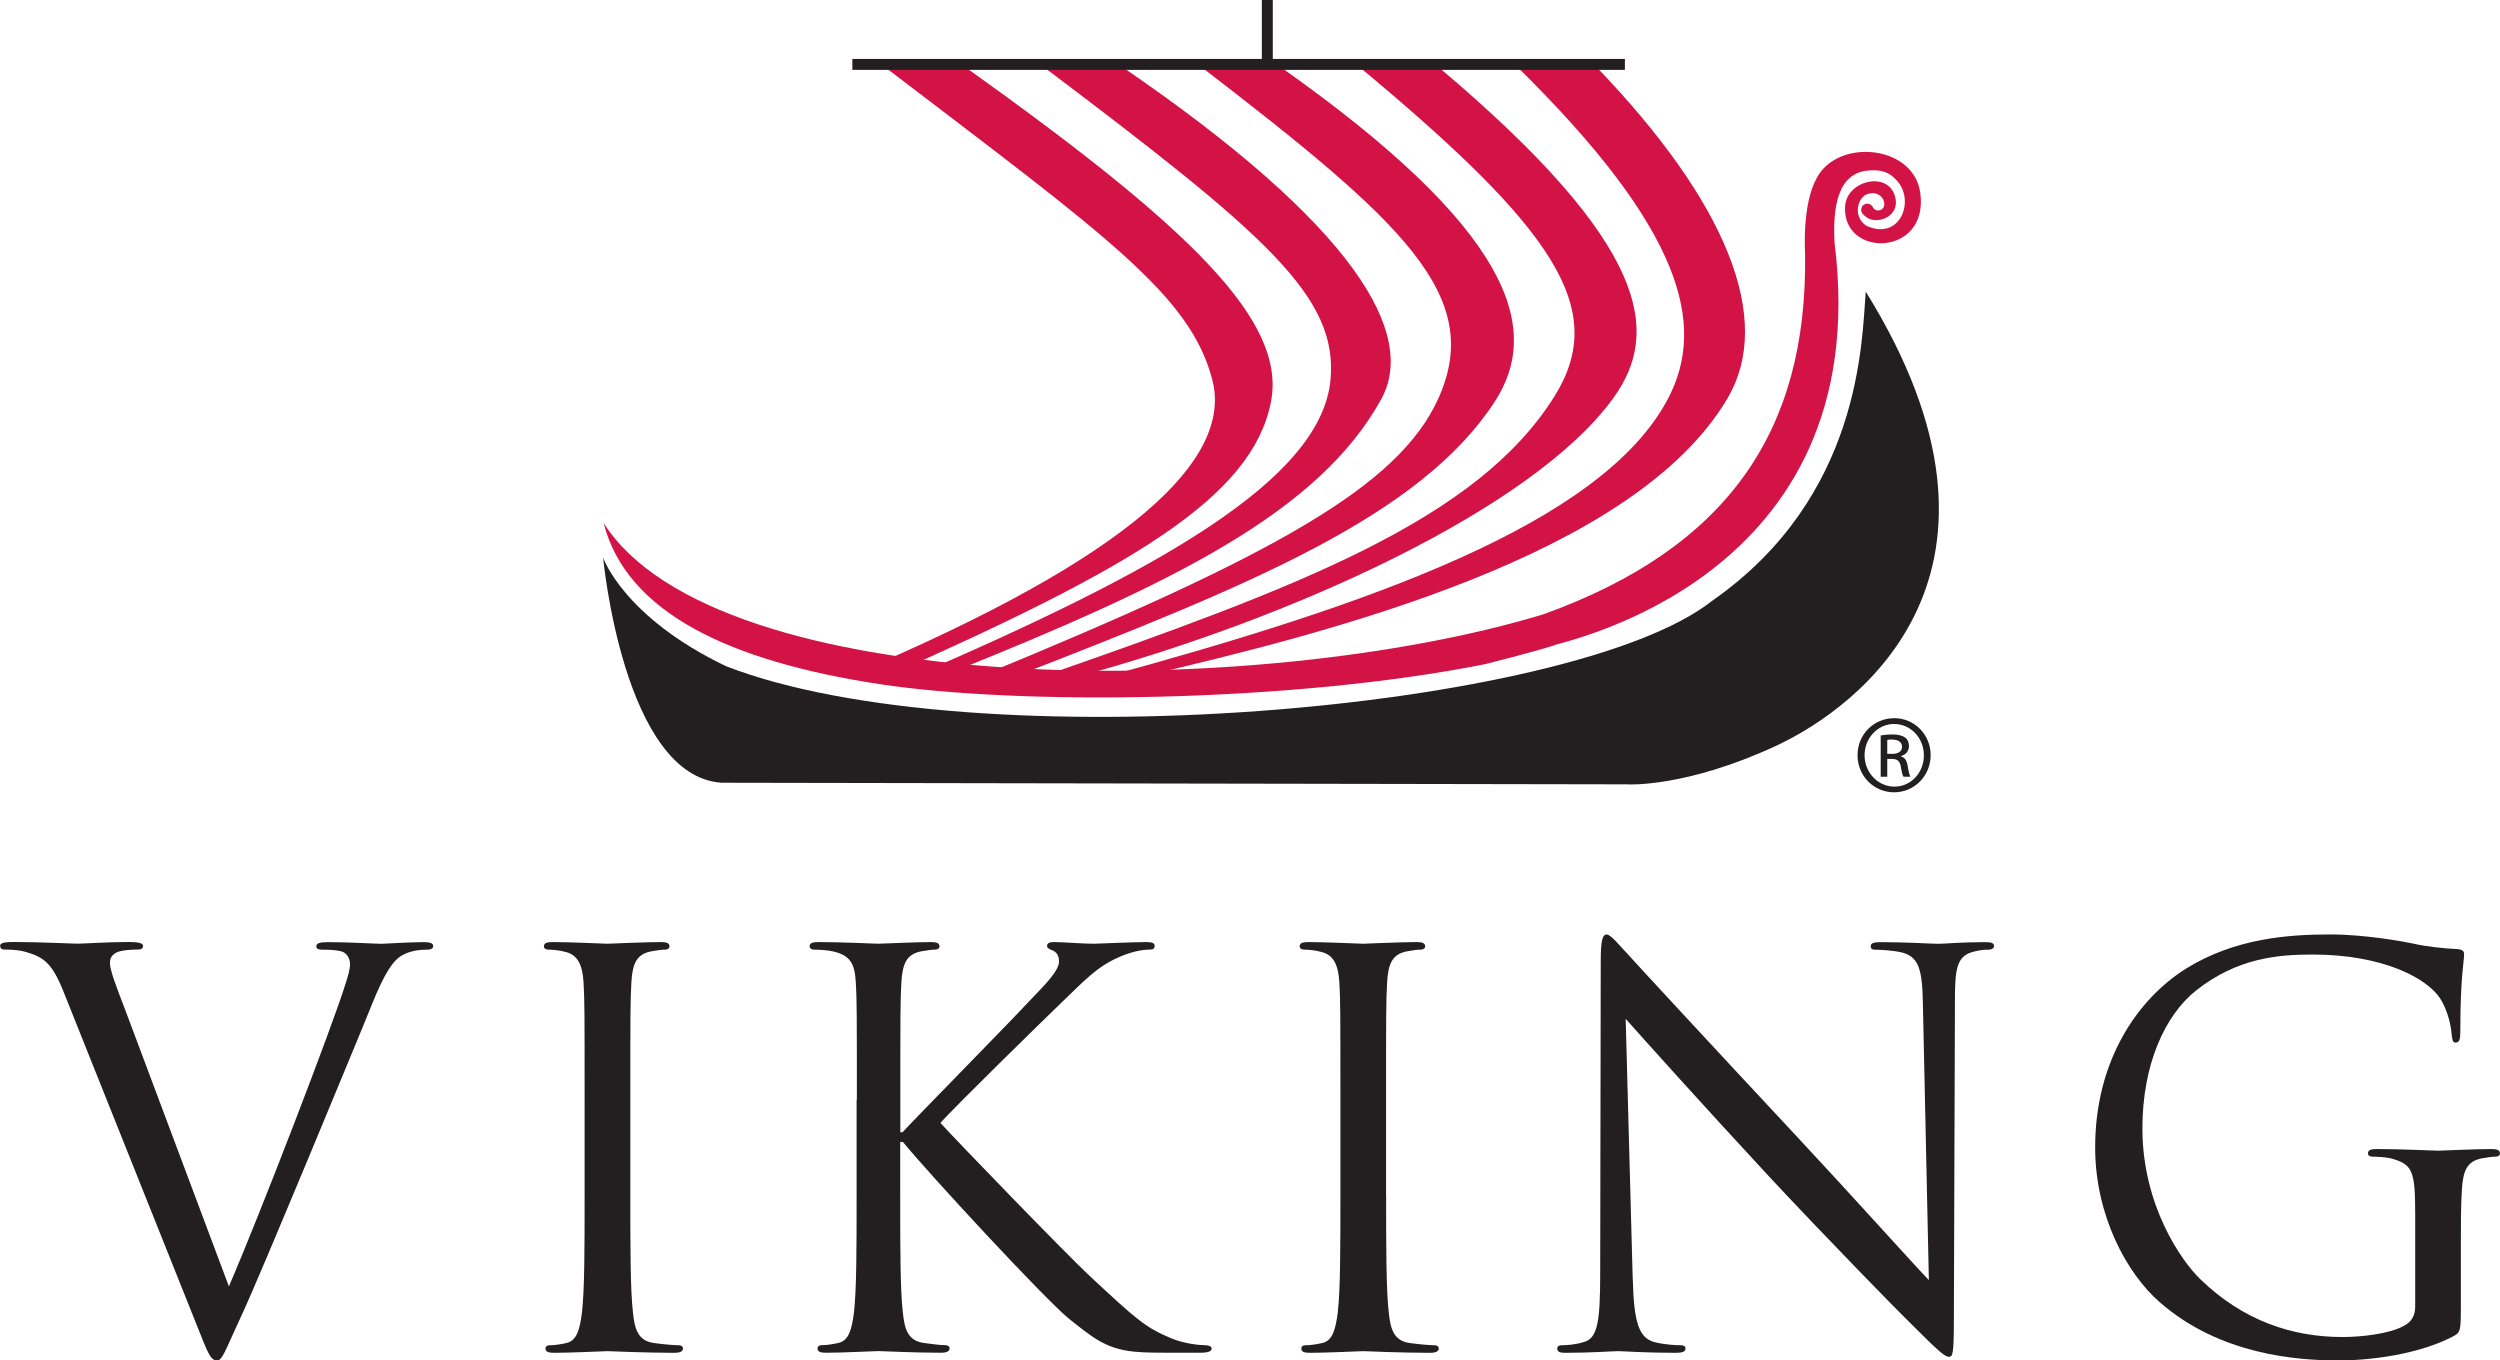 <?xml version="1.0" encoding="UTF-8"?>
<svg id="Layer_1" data-name="Layer 1" xmlns="http://www.w3.org/2000/svg" viewBox="0 0 376.75 205.02">
  <defs>
    <style>
      .cls-1, .cls-2 {
        fill: #231f20;
      }

      .cls-2, .cls-3 {
        fill-rule: evenodd;
      }

      .cls-3 {
        fill: #d31245;
      }
    </style>
  </defs>
  <g>
    <path class="cls-1" d="M34.48,193.89c4.75-10.97,15.72-39.55,17.53-45.45,.41-1.23,.74-2.37,.74-3.11,0-.65-.25-1.47-1.07-1.88-.98-.33-2.21-.33-3.11-.33-.49,0-.9-.08-.9-.49,0-.49,.49-.65,1.8-.65,3.28,0,7.04,.25,8.03,.25,.49,0,4.01-.25,6.39-.25,.9,0,1.39,.16,1.39,.57s-.33,.57-.98,.57c-.57,0-2.37,0-3.93,.98-1.06,.74-2.29,2.13-4.5,7.7-.9,2.29-5,12.12-9.17,22.19-5,11.96-8.68,20.8-10.56,24.81-2.29,4.91-2.62,6.22-3.44,6.22-.98,0-1.39-1.15-2.95-5.08l-20.06-50.2c-1.8-4.59-3.03-5.49-5.9-6.31-1.23-.33-2.62-.33-3.11-.33s-.66-.25-.66-.57c0-.49,.82-.57,2.13-.57,3.93,0,8.6,.25,9.58,.25,.82,0,4.5-.25,7.62-.25,1.47,0,2.21,.16,2.21,.57s-.25,.57-.82,.57c-.9,0-2.38,.08-3.11,.41-.9,.41-1.06,1.06-1.06,1.64,0,1.06,.98,3.6,2.21,6.8l15.72,41.93Z"/>
    <path class="cls-1" d="M94.99,180.13c0,7.86,0,14.33,.41,17.77,.25,2.38,.74,4.18,3.19,4.5,1.15,.16,2.95,.33,3.68,.33,.49,0,.66,.25,.66,.49,0,.41-.41,.65-1.31,.65-4.5,0-9.66-.25-10.07-.25s-5.57,.25-8.03,.25c-.9,0-1.31-.16-1.31-.65,0-.25,.16-.49,.65-.49,.74,0,1.72-.16,2.46-.33,1.64-.33,2.05-2.13,2.37-4.5,.41-3.44,.41-9.91,.41-17.77v-14.41c0-12.78,0-15.07-.16-17.69-.16-2.78-.98-4.18-2.78-4.59-.9-.25-1.97-.33-2.54-.33-.33,0-.65-.16-.65-.49,0-.49,.41-.65,1.31-.65,2.7,0,7.86,.25,8.27,.25s5.57-.25,8.03-.25c.9,0,1.31,.16,1.31,.65,0,.33-.33,.49-.66,.49-.57,0-1.06,.08-2.05,.25-2.21,.41-2.87,1.8-3.03,4.67-.16,2.62-.16,4.91-.16,17.69v14.41Z"/>
    <path class="cls-1" d="M129.13,165.72c0-12.78,0-15.07-.16-17.69-.16-2.78-.82-4.1-3.52-4.67-.66-.16-2.05-.25-2.78-.25-.33,0-.66-.16-.66-.49,0-.49,.41-.65,1.31-.65,3.69,0,8.52,.25,9.01,.25,.74,0,5.49-.25,7.94-.25,.9,0,1.31,.16,1.31,.65,0,.33-.33,.49-.66,.49-.57,0-1.06,.08-2.05,.25-2.21,.41-2.87,1.8-3.03,4.67-.16,2.62-.16,4.91-.16,17.69v4.91h.33c1.39-1.56,16.21-16.62,19.16-19.82,2.29-2.38,4.42-4.5,4.42-5.9,0-.98-.41-1.47-1.06-1.72-.41-.16-.74-.33-.74-.65,0-.41,.41-.57,.98-.57,1.64,0,4.18,.25,6.14,.25,.41,0,5.81-.25,7.86-.25,.9,0,1.23,.16,1.23,.57s-.16,.57-.82,.57c-1.23,0-2.95,.41-4.59,1.15-3.36,1.47-5.16,3.52-8.84,7.04-2.05,1.97-16.3,15.89-18.02,17.93,2.13,2.38,19.16,19.98,22.52,23.09,6.88,6.39,8.27,7.7,12.2,9.34,2.13,.9,4.5,1.06,5.08,1.06s1.06,.16,1.06,.49c0,.41-.41,.65-1.8,.65h-4.18c-2.29,0-3.85,0-5.65-.16-4.34-.41-6.39-2.21-9.91-5-3.69-3.03-21.05-21.78-24.98-26.61h-.41v8.03c0,7.86,0,14.33,.41,17.77,.25,2.38,.74,4.18,3.19,4.5,1.15,.16,2.46,.33,3.19,.33,.49,0,.65,.25,.65,.49,0,.41-.41,.65-1.31,.65-4.01,0-8.76-.25-9.42-.25s-5.4,.25-7.86,.25c-.9,0-1.31-.16-1.31-.65,0-.25,.16-.49,.65-.49,.74,0,1.72-.16,2.46-.33,1.64-.33,2.05-2.13,2.37-4.5,.41-3.44,.41-9.91,.41-17.77v-14.41Z"/>
    <path class="cls-1" d="M208.89,180.13c0,7.86,0,14.33,.41,17.77,.25,2.38,.74,4.18,3.19,4.5,1.15,.16,2.95,.33,3.68,.33,.49,0,.65,.25,.65,.49,0,.41-.41,.65-1.31,.65-4.5,0-9.66-.25-10.07-.25s-5.57,.25-8.02,.25c-.9,0-1.31-.16-1.31-.65,0-.25,.16-.49,.65-.49,.74,0,1.72-.16,2.46-.33,1.64-.33,2.04-2.13,2.37-4.5,.41-3.44,.41-9.91,.41-17.77v-14.41c0-12.78,0-15.07-.16-17.69-.16-2.78-.98-4.18-2.78-4.59-.9-.25-1.97-.33-2.54-.33-.33,0-.66-.16-.66-.49,0-.49,.41-.65,1.31-.65,2.7,0,7.86,.25,8.27,.25s5.57-.25,8.02-.25c.9,0,1.31,.16,1.31,.65,0,.33-.33,.49-.65,.49-.57,0-1.06,.08-2.05,.25-2.21,.41-2.87,1.8-3.03,4.67-.16,2.62-.16,4.91-.16,17.69v14.41Z"/>
    <path class="cls-1" d="M246.06,192.74c.16,6.72,.98,8.84,3.2,9.5,1.55,.41,3.36,.49,4.09,.49,.41,0,.65,.16,.65,.49,0,.49-.49,.65-1.47,.65-4.67,0-7.94-.25-8.68-.25s-4.18,.25-7.86,.25c-.82,0-1.31-.08-1.31-.65,0-.33,.25-.49,.65-.49,.65,0,2.13-.08,3.36-.49,2.05-.57,2.46-2.95,2.46-10.4l.08-46.92c0-3.19,.25-4.09,.9-4.09s2.04,1.8,2.86,2.62c1.23,1.39,13.43,14.58,26.04,28.09,8.11,8.68,17.04,18.67,19.65,21.37l-.9-41.6c-.08-5.32-.65-7.12-3.19-7.78-1.47-.33-3.36-.41-4.01-.41-.57,0-.66-.25-.66-.57,0-.49,.66-.57,1.64-.57,3.69,0,7.62,.25,8.52,.25s3.6-.25,6.96-.25c.9,0,1.47,.08,1.47,.57,0,.33-.33,.57-.9,.57-.41,0-.98,0-1.97,.25-2.7,.57-3.03,2.38-3.03,7.29l-.16,47.99c0,5.41-.16,5.82-.74,5.82-.65,0-1.64-.9-5.98-5.24-.9-.82-12.69-12.86-21.37-22.19-9.5-10.24-18.75-20.55-21.37-23.5l1.06,39.23Z"/>
    <path class="cls-1" d="M363.97,182.99c0-6.63-.41-7.53-3.68-8.43-.65-.16-2.05-.25-2.79-.25-.33,0-.65-.16-.65-.49,0-.49,.41-.66,1.31-.66,3.68,0,8.84,.25,9.25,.25s5.57-.25,8.02-.25c.9,0,1.31,.16,1.31,.66,0,.33-.33,.49-.65,.49-.57,0-1.06,.08-2.05,.25-2.21,.41-2.86,1.8-3.03,4.67-.16,2.62-.16,5.08-.16,8.52v9.17c0,3.68-.08,3.85-1.06,4.42-5.24,2.78-12.61,3.68-17.36,3.68-6.22,0-17.85-.82-26.94-8.76-5-4.34-9.75-13.1-9.75-23.34,0-13.1,6.39-22.36,13.68-26.94,7.37-4.59,15.48-5.16,21.78-5.16,5.16,0,10.98,1.06,12.53,1.39,1.72,.41,4.59,.74,6.63,.82,.82,.08,.98,.41,.98,.74,0,1.15-.57,3.44-.57,11.63,0,1.31-.16,1.72-.74,1.72-.41,0-.49-.49-.57-1.23-.08-1.15-.49-3.44-1.72-5.41-2.04-3.11-8.68-6.63-19.24-6.63-5.16,0-11.3,.49-17.53,5.4-4.75,3.77-8.11,11.22-8.11,20.8,0,11.55,5.82,19.9,8.68,22.68,6.47,6.31,13.92,8.76,21.45,8.76,2.95,0,7.21-.49,9.34-1.72,1.06-.57,1.64-1.47,1.64-2.87v-13.92Z"/>
  </g>
  <g>
    <g>
      <path class="cls-3" d="M133.23,10.01h12.09c34.28,24.45,48.67,38.46,46.19,50.68-2.9,14.3-20.94,24.88-58.18,41.36l-5.14-.28c42.48-17.91,57.59-32.59,54.51-44.51-3.31-12.83-15.93-21.64-49.47-47.25h0Z"/>
      <path class="cls-3" d="M157.08,9.94l11.93,.07c35.43,24.19,44.55,40.4,39.12,50.19-9.42,16.99-31.25,27.73-65.73,41.53l-5.03,.32c37.1-16,61.69-29.71,63.13-44.76,1.2-12.57-9.62-21.86-43.42-47.35h0Z"/>
      <path class="cls-3" d="M180.92,10.01h11.93c34.42,24.28,39.78,39.19,32.41,50.52-11.24,17.26-36.93,27.69-72.58,41.52h-5.34c44.54-18.28,63.37-28.69,69.39-41.94,7.06-15.53-5.31-26.66-35.8-50.1h0Z"/>
      <path class="cls-3" d="M204.75,10.01h11.91c32.23,27.13,33.51,40.13,26.54,49.88-12.06,16.82-48.8,33.48-81.1,42.16h-5.34c38.83-13.54,65.85-23.65,77.52-42.36,8.19-13.14,0-25.14-29.52-49.68h0Z"/>
      <path class="cls-3" d="M228.58,10.01h11.92c19.79,20.56,26.84,38.16,19.83,50.03-13.99,23.7-59.58,35.24-88.65,42.01h-5.35c39.58-10.79,75.17-23.05,85.07-42.03,5.72-10.97,2.37-25.26-22.82-50.01h0Z"/>
      <path class="cls-3" d="M276.46,36.54c6.46,51.08-41.72,60.23-42.3,60.73-3.18,1.02-10.36,2.82-10.36,2.82-29.33,5.83-70.17,6.22-91.3,3-22.62-3.45-38.08-10.79-41.54-24.28,16.99,26.73,98.57,26.85,141.64,13.76,27.85-10.03,39.76-27.72,39.43-54.12h0c-.13-2.74-.21-9.81,2.73-13.01,4.04-4.42,13.76-3.02,14.63,3.67,1.3,9.64-11.88,9.78-11.33,1.93,.27-3.8,6.38-5.35,7.52-1.46,.88,3.06-2.69,4.33-4.28,3.17-.9-.65-.98-1.07-.63-1.72,.46-.47,1.09-.45,1.5,.06,.24,.63,.85,.75,1.32,.52,1.13-.61,.17-3.16-2.16-2.33-1.27,.46-2.23,3.19-.13,4.71,5.14,2.44,7.56-3.85,4.54-6.9-1.4-1.52-2.88-1.46-4.04-1.4-4.8,.26-5.52,5.63-5.23,10.87"/>
    </g>
    <path class="cls-2" d="M245.4,118.21s8.7,.47,22.2-5.79c12.64-5.86,39.78-26.22,13.57-68.47-.61,7.4-.61,30.85-23.12,46.57-20.98,16.66-111.35,24.37-148.65,9.87-15.44-7.4-18.51-16.35-18.51-16.35,0,0,3.07,33,17.89,33.92l136.62,.24Z"/>
  </g>
  <path class="cls-1" d="M285.48,108.23c3.04,0,5.47,2.48,5.47,5.57s-2.43,5.6-5.5,5.6-5.52-2.45-5.52-5.6,2.48-5.57,5.52-5.57h.03Zm-.03,.87c-2.45,0-4.46,2.11-4.46,4.71s2.01,4.73,4.48,4.73c2.48,.03,4.46-2.08,4.46-4.7s-1.98-4.73-4.46-4.73h-.03Zm-1.04,7.95h-.99v-6.22c.52-.07,1.02-.15,1.76-.15,.94,0,1.56,.2,1.93,.47,.37,.27,.57,.69,.57,1.29,0,.82-.55,1.31-1.22,1.51v.05c.55,.1,.92,.6,1.04,1.51,.15,.97,.3,1.34,.4,1.54h-1.04c-.15-.2-.29-.77-.42-1.59-.15-.79-.55-1.09-1.34-1.09h-.69v2.67Zm0-3.44h.72c.82,0,1.51-.3,1.51-1.07,0-.54-.4-1.09-1.51-1.09-.32,0-.55,.02-.72,.05v2.11Z"/>
  <g>
    <rect class="cls-1" x="128.45" y="8.88" width="116.42" height="1.65"/>
    <rect class="cls-1" x="190.16" width="1.65" height="9.5"/>
  </g>
</svg>